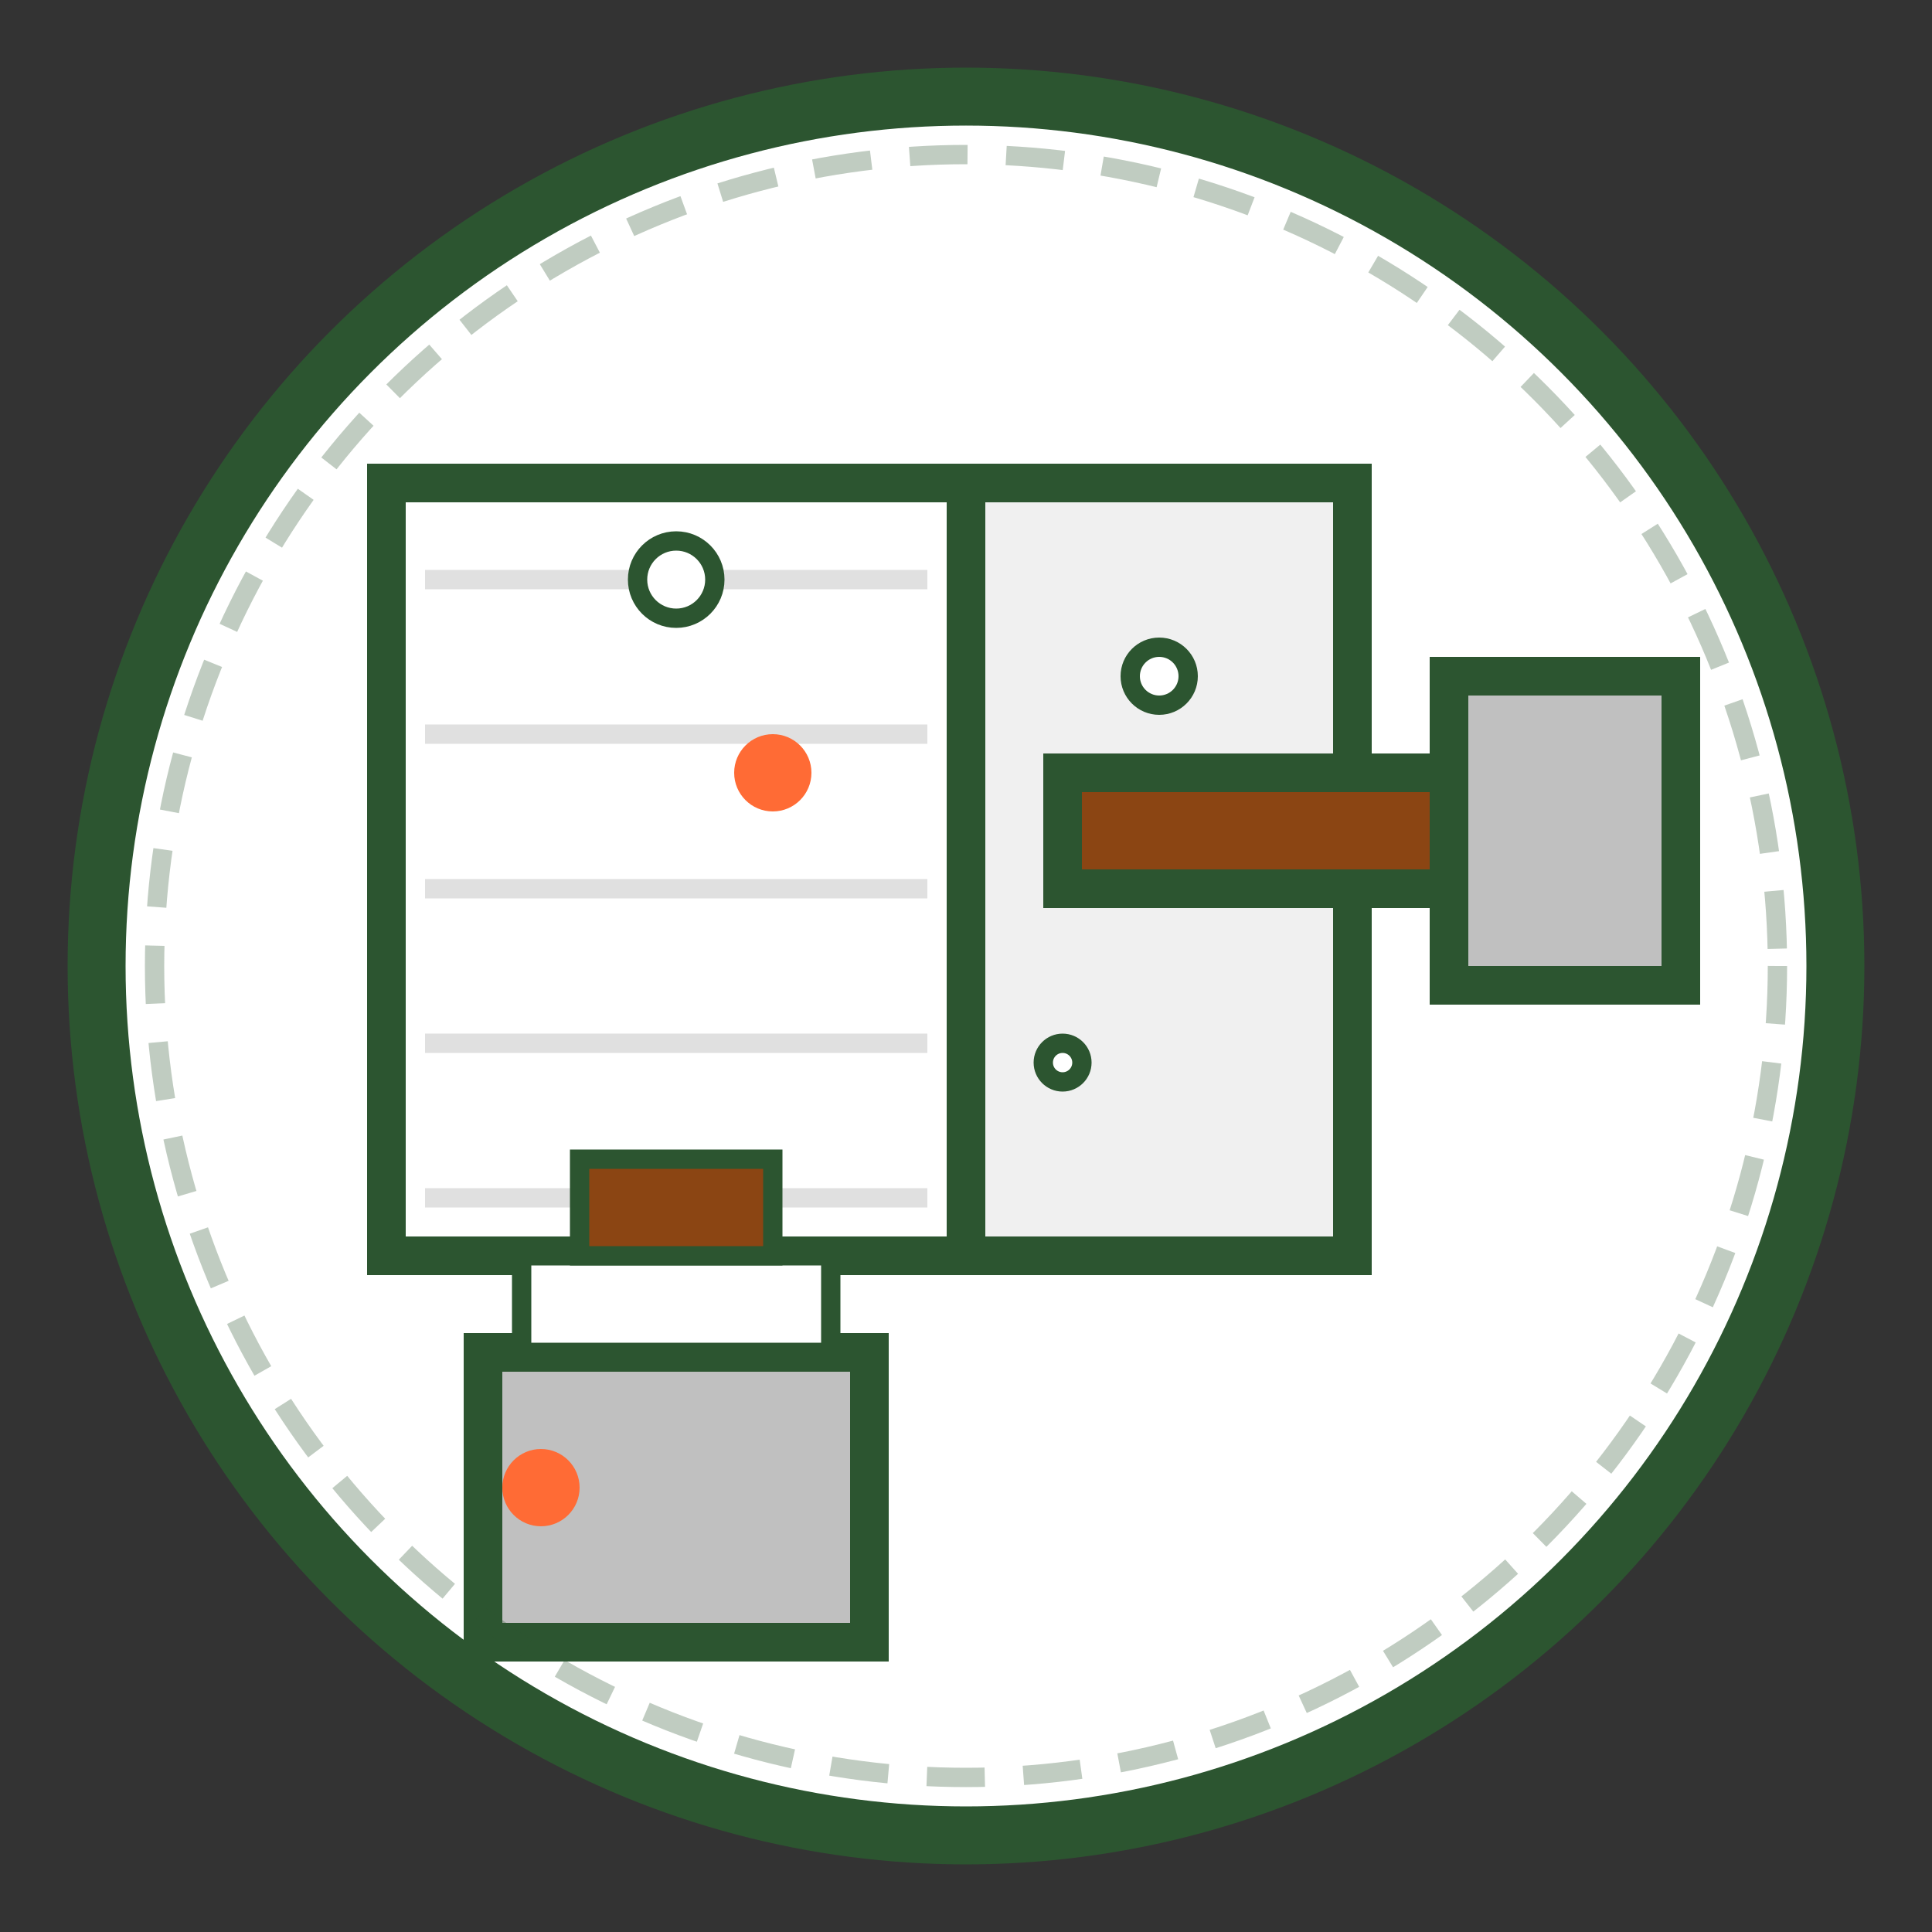 <svg width="100" height="100" viewBox="0 0 100 100" fill="none" xmlns="http://www.w3.org/2000/svg">
  <rect x="0" y="0" width="100" height="100" fill="#333333" stroke="none"/>
  <!-- Background circle -->
  <circle cx="50" cy="50" r="45" fill="#ffffff" stroke="#2c5530" stroke-width="3"/>
  
  <!-- Wall surface -->
  <rect x="20" y="25" width="50" height="40" fill="#f0f0f0" stroke="#2c5530" stroke-width="2"/>
  
  <!-- Plastered area -->
  <rect x="20" y="25" width="30" height="40" fill="#ffffff" stroke="#2c5530" stroke-width="2"/>
  
  <!-- Texture lines -->
  <g stroke="#e0e0e0" stroke-width="1">
    <path d="M22 30h26m-26 8h26m-26 8h26m-26 8h26m-26 8h26"/>
  </g>
  
  <!-- Smooth plaster area -->
  <g stroke="#ffffff" stroke-width="1" opacity="0.5">
    <path d="M25 28h20m-20 4h20m-20 4h20m-20 4h20m-20 4h20m-20 4h20"/>
  </g>
  
  <!-- Trowel -->
  <rect x="55" y="40" width="25" height="6" fill="#8b4513" stroke="#2c5530" stroke-width="2"/>
  <rect x="75" y="35" width="12" height="16" fill="#c0c0c0" stroke="#2c5530" stroke-width="2"/>
  
  <!-- Plaster bucket -->
  <rect x="25" y="70" width="20" height="15" fill="#c0c0c0" stroke="#2c5530" stroke-width="2"/>
  <rect x="27" y="65" width="16" height="5" fill="#ffffff" stroke="#2c5530" stroke-width="1"/>
  <rect x="30" y="60" width="10" height="5" fill="#8b4513" stroke="#2c5530" stroke-width="1"/>
  
  <!-- Plaster splashes -->
  <circle cx="35" cy="30" r="2" fill="#ffffff" stroke="#2c5530" stroke-width="1"/>
  <circle cx="60" cy="35" r="1.5" fill="#ffffff" stroke="#2c5530" stroke-width="1"/>
  <circle cx="55" cy="55" r="1" fill="#ffffff" stroke="#2c5530" stroke-width="1"/>
  
  <!-- Accent elements -->
  <circle cx="40" cy="40" r="2" fill="#ff6b35"/>
  <circle cx="28" cy="77" r="2" fill="#ff6b35"/>
  
  <!-- Hand-drawn effect -->
  <circle cx="50" cy="50" r="42" fill="none" stroke="#2c5530" stroke-width="1" stroke-dasharray="3,2" opacity="0.3"/>
</svg>
